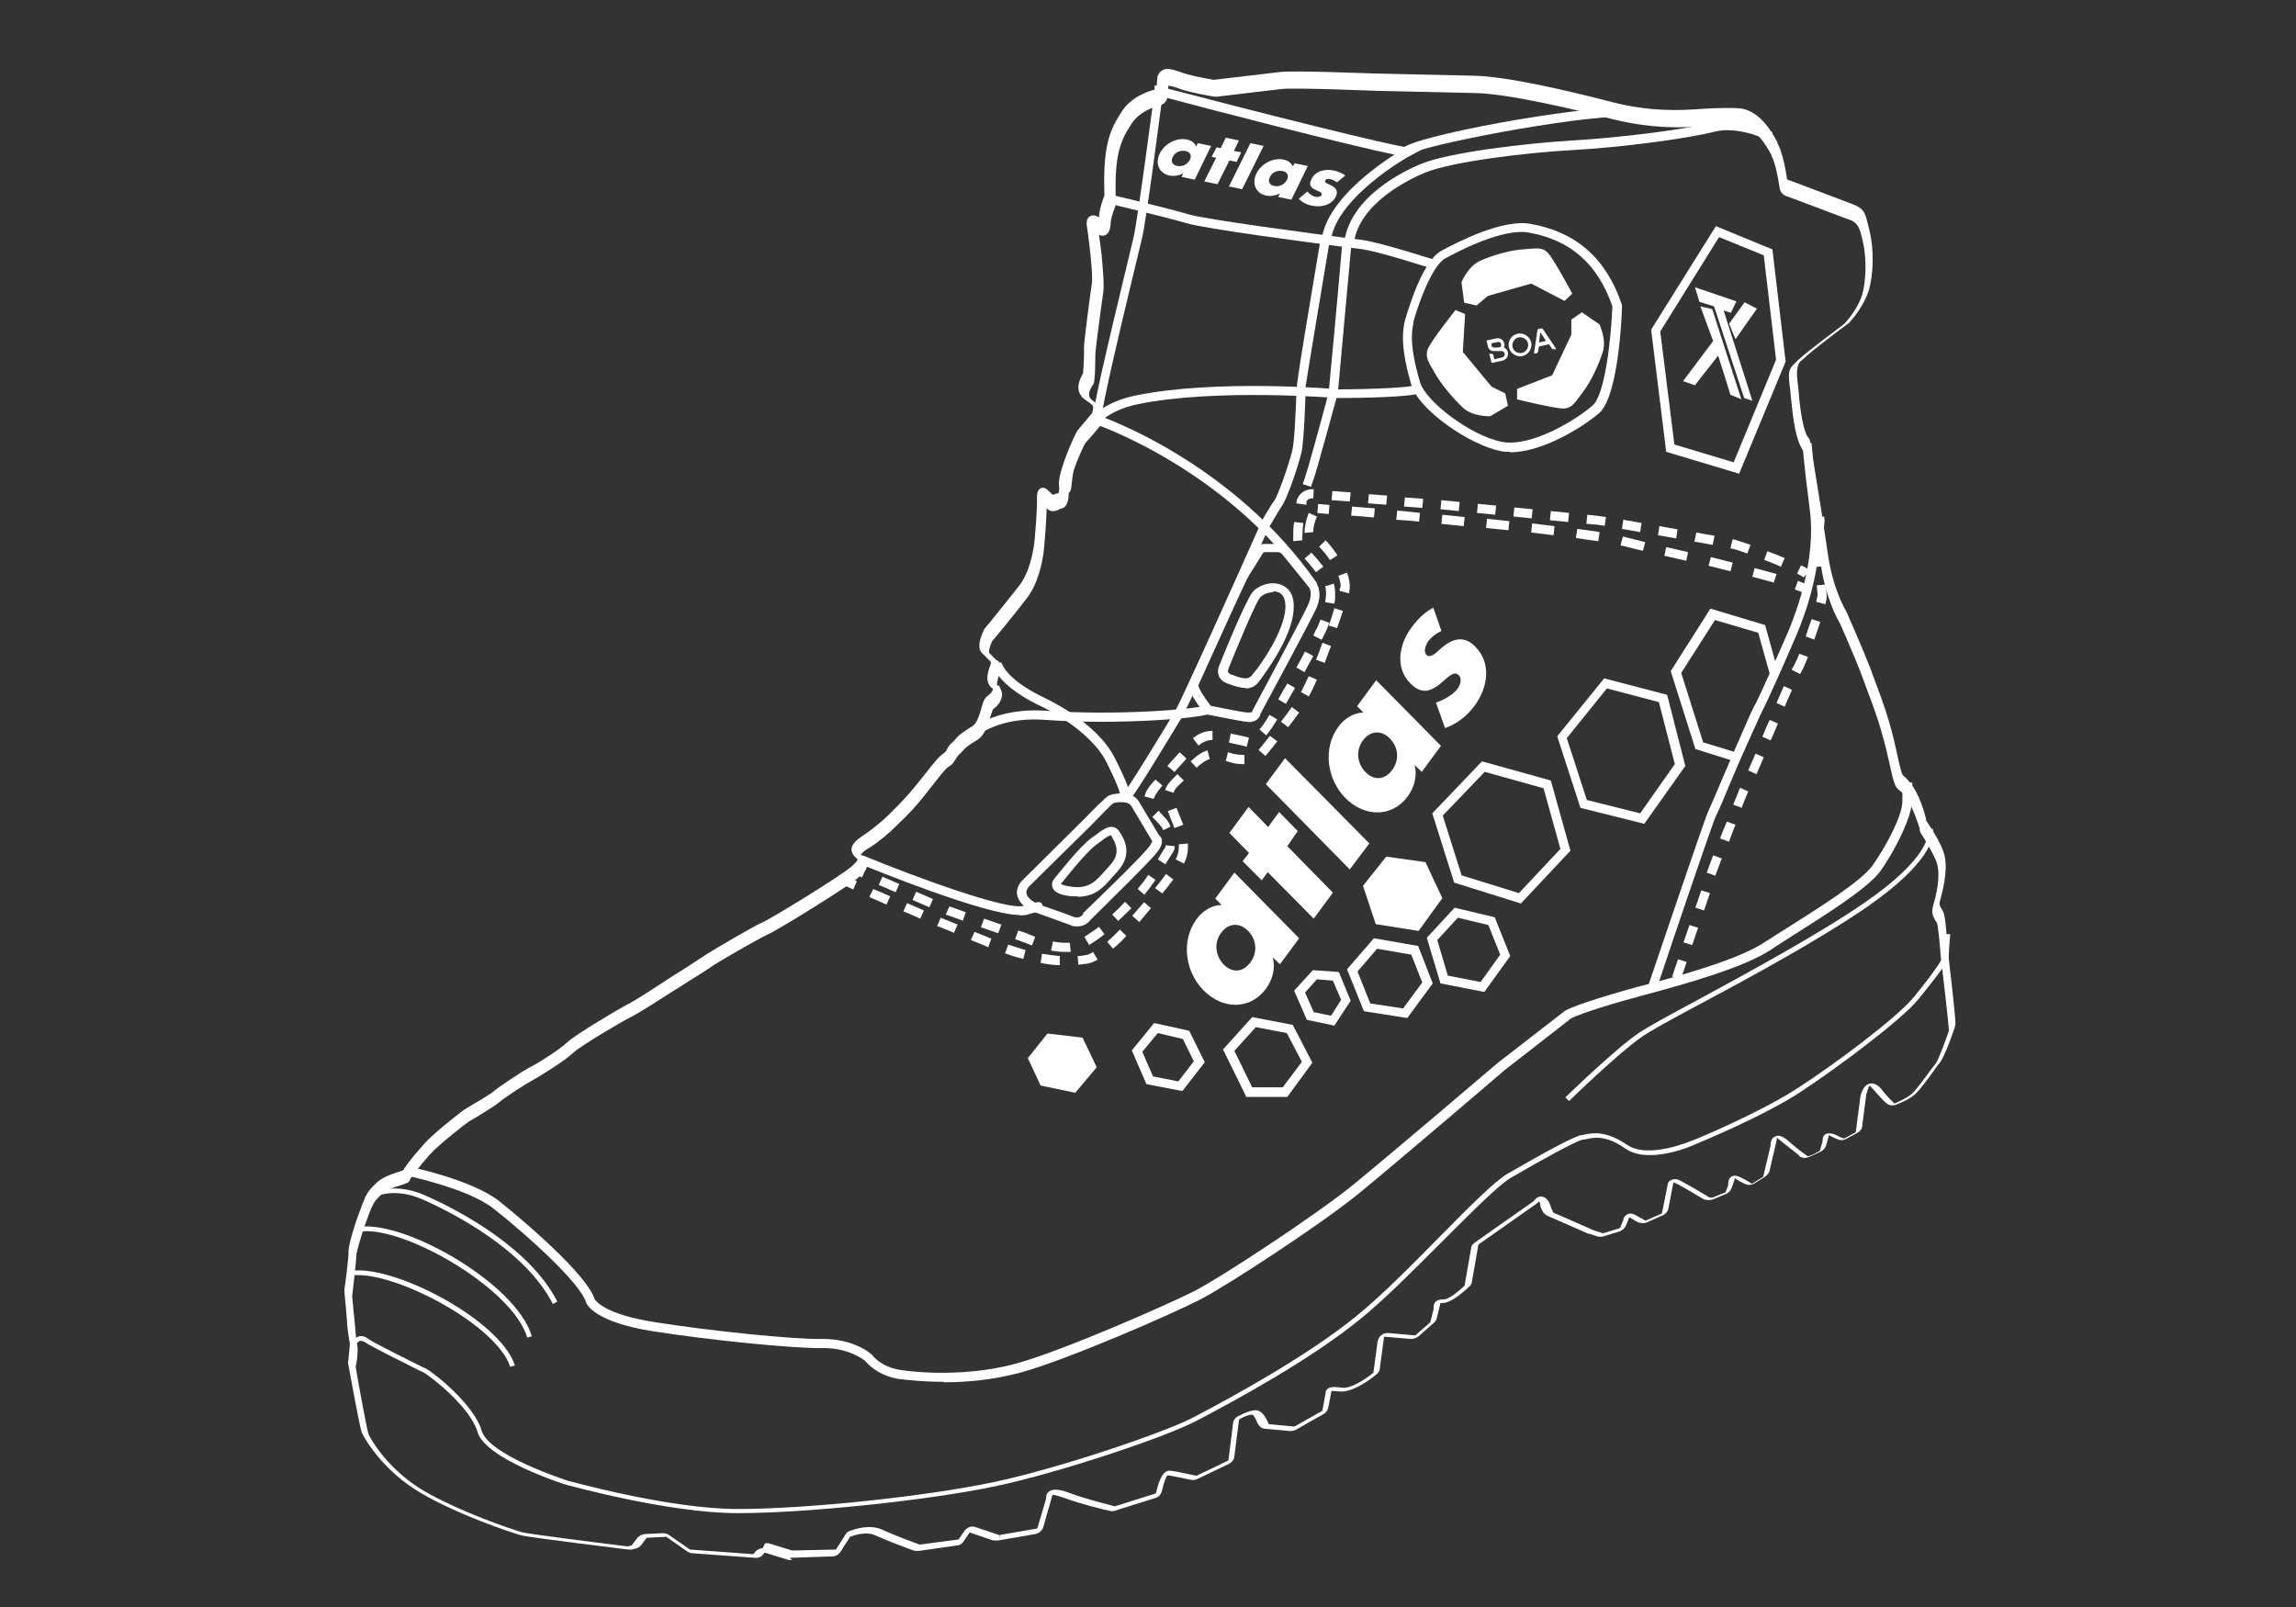 <svg width="100" height="70" viewBox="0 0 100 70" fill="none" xmlns="http://www.w3.org/2000/svg">
<rect x="0" y="0" width="100" height="70" fill="#333333" stroke="none"/>
<path d="M34.501 67.956C34.461 67.956 34.421 67.956 34.362 67.956L33.329 67.638H33.289C33.21 67.797 33.051 67.877 32.872 67.857L30.152 67.658C30.072 67.658 29.993 67.618 29.933 67.579L29.02 66.943C29.02 66.943 29.02 66.943 29 66.943L28.206 66.983C28.206 66.983 28.186 66.983 28.166 66.983L27.928 67.301C27.868 67.38 27.769 67.44 27.669 67.46L27.511 67.499C27.471 67.499 27.411 67.499 27.372 67.499C26.935 67.44 23.142 66.983 22.725 66.884C22.209 66.745 19.925 65.97 18.336 65.037C16.728 64.103 15.894 62.714 15.755 62.396C15.675 62.197 15.278 60.033 15.159 59.377V59.338L15.179 59.179C15.179 59.119 15.218 58.861 15.238 58.543C15.218 58.404 15.139 57.967 15.119 57.669C15.119 57.511 15.079 57.193 15.06 56.895C15 56.359 15 56.22 15 56.16C15.04 55.922 15.199 54.691 15.179 54.492C15.179 54.214 15.457 53.36 15.536 53.122C15.933 52.01 15.993 51.911 16.331 51.593L16.39 51.533C16.648 51.275 17.085 51.136 17.383 51.037C17.443 51.017 17.522 50.997 17.562 50.977C17.641 50.838 17.84 50.54 18.475 49.825C18.852 49.389 20.163 48.356 20.282 48.297C20.441 48.197 21.375 47.661 21.494 47.542C21.672 47.383 22.705 46.688 23.043 46.509C23.38 46.35 24.413 45.695 24.711 45.397C25.068 45.06 26.994 43.928 27.292 43.769C27.57 43.65 28.722 42.895 29.02 42.697C29.139 42.617 29.477 42.399 29.834 42.18C30.231 41.922 30.628 41.664 30.747 41.584C30.986 41.425 32.833 40.333 33.25 40.155C33.587 40.016 36.665 38.129 37.102 37.732C37.201 37.633 37.301 37.553 37.34 37.474C37.34 37.474 37.34 37.454 37.34 37.434C37.34 37.434 37.34 37.434 37.34 37.414C37.082 37.216 37.062 37.017 37.102 36.898C37.182 36.64 37.579 36.401 37.698 36.322C38.016 36.103 38.433 35.766 38.711 35.488C38.77 35.428 38.81 35.389 38.87 35.329C39.128 35.071 39.505 34.714 40.16 33.879C40.836 33.026 40.875 32.986 41.054 32.847C41.094 32.827 41.133 32.787 41.173 32.748C41.193 32.748 41.233 32.648 41.272 32.589C41.332 32.489 41.392 32.39 41.471 32.35C41.511 32.311 41.63 32.191 41.65 32.152C41.769 32.013 41.987 31.854 42.345 31.636C42.563 31.516 42.682 31.06 42.762 30.782C42.801 30.662 42.821 30.563 42.861 30.503C42.901 30.424 42.94 30.364 43 30.325C43.218 30.166 43.258 30.047 43.238 29.987C43.179 29.967 43.119 29.908 43.079 29.828C42.98 29.669 42.98 29.431 43.079 29.133C43.139 28.974 43.159 28.895 43.159 28.835L42.782 28.458C42.702 28.379 42.662 28.299 42.662 28.22C42.623 27.922 42.782 27.604 42.841 27.465C42.841 27.445 42.881 27.406 42.881 27.386C43.06 27.187 43.913 26.115 44.37 25.539C44.827 24.963 44.966 24.149 45.026 23.811C45.085 23.454 45.184 22.024 45.164 21.706C45.164 21.567 45.164 21.349 45.323 21.27C45.502 21.19 45.621 21.329 45.78 21.488C45.86 21.567 45.86 21.567 46.038 21.488H46.098C46.118 21.428 46.157 21.289 46.118 21.111C46.118 21.091 46.118 21.051 46.118 21.031C46.157 20.336 46.833 18.887 46.932 18.747C47.011 18.648 47.369 18.231 47.567 17.993C47.647 17.695 47.627 17.675 47.468 17.556C47.389 17.497 47.289 17.437 47.17 17.338C46.892 17.06 46.912 16.702 47.17 16.265C47.19 16.106 47.23 15.292 47.21 15.173C47.19 15.034 47.508 12.631 47.547 12.413C47.607 12.115 47.508 11.201 47.468 10.864C47.428 10.486 47.349 9.871 47.329 9.811C47.329 9.732 47.309 9.494 47.488 9.414C47.567 9.374 47.687 9.355 47.865 9.474C47.865 9.434 47.865 9.374 47.885 9.295C47.905 9.037 48.044 8.66 48.103 8.521C48.024 6.336 48.342 5.661 48.838 4.887C49.236 4.251 49.931 3.993 50.328 3.894C50.328 3.894 50.347 3.894 50.367 3.854L50.407 3.397C50.407 3.278 50.486 3.179 50.566 3.099C50.665 3.02 50.764 3 50.884 3C51.062 3.02 51.241 3.079 51.42 3.139C51.698 3.258 52.373 3.397 52.87 3.477C53.565 3.397 55.193 3.199 55.729 3.139C56.384 3.06 59.641 3.199 59.78 3.199L64.169 3.298C65.579 3.318 68.24 3.933 70.225 4.45C71.377 4.748 72.549 4.847 73.74 4.767C74.813 4.688 75.508 4.688 75.845 4.728C76.679 4.867 77.176 5.76 77.414 6.197V6.237C77.613 6.574 77.772 7.349 77.831 7.786C77.831 7.786 77.831 7.806 77.851 7.826L77.97 7.865C78.606 8.104 80.274 8.739 80.651 8.878C81.167 9.077 81.227 9.216 81.366 9.811L81.425 10.05C81.624 10.864 81.604 11.956 81.386 12.671C81.187 13.306 80.671 13.922 80.572 14.021C80.552 14.041 80.532 14.061 80.512 14.081C80.353 14.2 78.903 15.272 78.506 15.669L78.427 15.729C78.281 15.861 78.235 16.153 78.288 16.603C78.308 16.801 78.347 17.06 78.367 17.397C78.506 18.708 78.705 19.006 78.745 19.045C78.804 19.105 78.844 19.184 78.844 19.264C78.923 19.78 79.38 22.481 79.599 24.05C79.817 25.638 80.353 26.532 80.413 26.631C80.413 26.631 80.413 26.671 80.433 26.671C80.453 26.73 81.068 28.101 81.485 29.173L81.584 29.451C81.962 30.464 82.299 31.318 82.597 32.708C82.816 33.721 82.835 33.74 82.935 33.82C82.994 33.879 83.074 33.939 83.193 34.098C83.59 34.575 83.808 35.369 83.888 35.667V35.746C83.928 35.786 84.007 35.925 84.087 36.044C84.265 36.322 84.504 36.699 84.642 37.096C84.861 37.692 84.682 38.566 84.504 39.201C84.444 39.4 84.484 39.46 84.543 39.559C84.583 39.599 84.603 39.658 84.642 39.738C84.742 39.956 84.801 40.969 84.821 41.267C85.199 44.504 85.179 44.623 85.159 44.662C85.139 44.801 84.682 46.072 84.484 46.291C84.444 46.35 84.325 46.489 84.206 46.668C83.948 47.026 83.61 47.482 83.411 47.661C83.193 47.86 82.796 48.038 82.597 48.118C82.438 48.177 82.26 48.157 82.14 48.038C82.021 47.939 81.823 47.721 81.525 47.383C81.465 47.323 81.425 47.284 81.425 47.284C81.386 47.343 81.326 47.522 81.287 47.661L81.108 49.031C81.108 49.17 81.008 49.289 80.889 49.349L80.413 49.607C80.294 49.667 80.155 49.687 80.035 49.627C79.936 49.587 79.797 49.528 79.658 49.448L79.539 49.885C79.499 50.004 79.42 50.103 79.301 50.163C79.003 50.302 78.804 50.401 78.705 50.421C78.566 50.461 78.467 50.421 78.407 50.382C78.367 50.362 78.347 50.322 78.328 50.302C78.209 50.203 77.831 49.925 77.454 49.607C77.434 49.587 77.414 49.567 77.394 49.547C77.394 49.567 77.394 49.607 77.394 49.607L77.077 50.977C77.057 51.096 76.977 51.176 76.878 51.255L76.401 51.553C76.262 51.633 76.103 51.633 75.965 51.553C75.865 51.514 75.726 51.434 75.547 51.315C75.547 51.315 75.547 51.355 75.547 51.374C75.547 51.414 75.508 51.494 75.409 51.772C75.369 51.871 75.289 51.95 75.17 52.01C75.011 52.069 74.713 52.209 74.594 52.248C74.356 52.328 74.138 52.209 74.118 52.189C74.118 52.189 73.303 51.692 72.966 51.533C72.926 51.533 72.906 51.514 72.886 51.494L72.668 52.626C72.648 52.764 72.549 52.884 72.41 52.943L71.735 53.241C71.616 53.301 71.457 53.281 71.338 53.241L70.96 53.023L70.821 53.38C70.762 53.499 70.662 53.599 70.543 53.638L69.828 53.857C69.749 53.877 69.65 53.877 69.57 53.857L69.213 53.738C69.213 53.738 69.193 53.738 69.173 53.738L67.406 52.963C67.306 52.923 67.227 52.844 67.167 52.725L67.088 52.546C67.088 52.546 67.088 52.506 67.088 52.486C67.088 52.407 67.048 52.367 67.028 52.328C67.008 52.367 66.969 52.387 66.929 52.427L64.387 54.214C64.387 54.214 64.387 54.214 64.387 54.234L64.109 55.823C64.109 55.922 64.05 56.001 63.97 56.061C63.613 56.399 63.116 56.796 62.779 56.756C62.779 56.756 62.759 56.756 62.739 56.756L62.58 57.411C62.56 57.491 62.521 57.57 62.441 57.63L61.786 58.206C61.687 58.285 61.567 58.325 61.448 58.325L60.316 58.225C60.297 58.225 60.277 58.225 60.277 58.265L60.098 59.596C60.098 59.715 60.018 59.814 59.939 59.874C59.562 60.191 58.827 60.688 58.291 60.608C58.132 60.589 58.053 60.589 57.993 60.589L57.854 61.303C57.834 61.423 57.755 61.542 57.636 61.601L56.444 62.277C56.364 62.316 56.285 62.336 56.186 62.336L55.114 62.237C54.955 62.237 54.816 62.118 54.756 61.959C54.657 61.721 54.577 61.621 54.538 61.621C54.498 61.621 54.339 61.621 53.982 61.82C53.982 61.82 53.982 61.82 53.962 61.86L53.763 63.428C53.763 63.567 53.644 63.706 53.525 63.766L52.155 64.421C52.075 64.461 51.976 64.481 51.877 64.461C51.499 64.382 51.023 64.282 50.844 64.262C50.804 64.322 50.705 64.501 50.606 64.938C50.566 65.097 50.467 65.216 50.308 65.255L48.54 65.811C48.461 65.831 48.382 65.831 48.322 65.811C48.044 65.752 47.071 65.513 46.316 65.236C46.038 65.136 45.899 65.116 45.84 65.116L45.443 66.506C45.403 66.665 45.264 66.784 45.085 66.824L43.477 67.102C43.397 67.102 43.338 67.102 43.258 67.102L42.265 66.764H42.225L41.967 67.142C41.908 67.241 41.789 67.321 41.669 67.321L40.001 67.559C39.922 67.559 39.862 67.559 39.783 67.539C39.525 67.44 38.651 67.122 38.135 66.884C37.718 66.685 37.182 66.884 37.023 66.943L36.606 67.599C36.526 67.718 36.387 67.797 36.248 67.797L34.401 67.857L34.501 67.956ZM33.329 67.221C33.369 67.221 33.408 67.221 33.468 67.221L34.501 67.539L36.367 67.499C36.367 67.499 36.387 67.499 36.407 67.499L36.824 66.844C36.864 66.764 36.943 66.705 37.023 66.685C37.281 66.586 37.916 66.387 38.453 66.645C38.969 66.884 39.882 67.221 40.061 67.281L41.729 67.062H41.749L42.007 66.685C42.126 66.526 42.325 66.447 42.504 66.526L43.516 66.864L43.576 67.062L43.536 66.864L45.145 66.586C45.145 66.586 45.164 66.586 45.184 66.566L45.562 65.275C45.562 65.196 45.562 65.077 45.661 64.997C45.82 64.838 46.118 64.858 46.594 65.037C47.329 65.315 48.282 65.533 48.54 65.613C48.54 65.613 48.54 65.613 48.56 65.613L50.328 65.057C50.328 65.057 50.347 65.057 50.347 65.037C50.506 64.342 50.705 64.024 50.983 64.064C51.201 64.084 51.837 64.223 52.095 64.282C52.095 64.282 52.095 64.282 52.115 64.282L53.485 63.627C53.485 63.627 53.505 63.627 53.505 63.587L53.703 62.018C53.703 61.879 53.803 61.74 53.942 61.681C54.518 61.383 54.716 61.423 54.776 61.443C54.955 61.482 55.114 61.681 55.252 62.018C55.252 62.018 55.252 62.038 55.292 62.038L56.364 62.138C56.364 62.138 56.364 62.138 56.384 62.138L57.576 61.462C57.576 61.462 57.576 61.462 57.596 61.443L57.735 60.688C57.735 60.628 57.735 60.589 57.775 60.549C57.874 60.41 58.053 60.39 58.469 60.45C58.807 60.489 59.403 60.132 59.82 59.794C59.82 59.794 59.82 59.794 59.82 59.775L59.999 58.444C60.038 58.206 60.237 58.047 60.475 58.067L61.607 58.166C61.607 58.166 61.627 58.166 61.647 58.166L62.302 57.59C62.302 57.59 62.302 57.59 62.302 57.57L62.441 57.014C62.441 56.935 62.441 56.836 62.481 56.756C62.56 56.637 62.699 56.597 62.918 56.597C63.037 56.597 63.374 56.399 63.791 56.001C63.791 56.001 63.791 56.001 63.791 55.982L64.07 54.393C64.07 54.274 64.149 54.175 64.248 54.115L66.79 52.328C66.909 52.169 67.048 52.089 67.187 52.129C67.406 52.169 67.505 52.427 67.564 52.626L67.644 52.804C67.644 52.804 67.644 52.804 67.664 52.824L69.431 53.599L69.808 53.718C69.808 53.718 69.808 53.718 69.828 53.718L70.543 53.499C70.543 53.499 70.563 53.499 70.563 53.479L70.702 53.142C70.702 53.062 70.762 52.963 70.861 52.904C70.94 52.864 71.06 52.824 71.258 52.943L71.655 53.162C71.655 53.162 71.675 53.162 71.695 53.162L72.37 52.864C72.37 52.864 72.39 52.864 72.39 52.824L72.628 51.633C72.628 51.553 72.668 51.454 72.767 51.414C72.946 51.295 73.184 51.414 73.264 51.474C73.621 51.653 74.396 52.129 74.436 52.149C74.455 52.149 74.535 52.189 74.575 52.169C74.654 52.149 74.853 52.05 75.13 51.95C75.13 51.95 75.13 51.95 75.15 51.931C75.25 51.692 75.269 51.633 75.269 51.633C75.269 51.633 75.269 51.633 75.269 51.613C75.269 51.533 75.269 51.335 75.409 51.255C75.567 51.156 75.746 51.255 75.865 51.315C76.064 51.414 76.203 51.494 76.282 51.553C76.282 51.553 76.302 51.553 76.322 51.553L76.799 51.255C76.799 51.255 76.799 51.255 76.799 51.236L77.116 49.905C77.116 49.806 77.116 49.587 77.315 49.508C77.533 49.389 77.772 49.607 77.851 49.667C78.268 50.044 78.725 50.362 78.725 50.362H78.745C78.824 50.362 78.983 50.282 79.241 50.143C79.241 50.143 79.241 50.143 79.261 50.123L79.38 49.726C79.38 49.627 79.38 49.508 79.479 49.428C79.579 49.349 79.738 49.349 79.936 49.428C80.115 49.508 80.214 49.567 80.294 49.587C80.294 49.587 80.314 49.587 80.333 49.587L80.81 49.329C80.81 49.329 80.81 49.329 80.83 49.289L81.008 47.919C81.008 47.78 81.108 47.284 81.425 47.204C81.604 47.164 81.783 47.244 81.942 47.443C82.2 47.78 82.399 47.959 82.498 48.058C82.498 48.058 82.518 48.058 82.538 48.058C82.855 47.919 83.114 47.78 83.252 47.661C83.431 47.502 83.769 47.045 83.987 46.748C84.126 46.549 84.245 46.41 84.305 46.331C84.424 46.191 84.821 45.099 84.881 44.901C84.881 44.682 84.662 42.776 84.523 41.624C84.484 41.028 84.404 40.313 84.365 40.214C84.365 40.175 84.325 40.155 84.305 40.115C84.225 39.976 84.087 39.797 84.206 39.42C84.444 38.606 84.484 37.931 84.345 37.553C84.206 37.196 83.987 36.838 83.828 36.56C83.709 36.382 83.63 36.262 83.61 36.163V36.084C83.511 35.806 83.292 35.071 82.955 34.654C82.855 34.535 82.796 34.475 82.736 34.435C82.518 34.257 82.498 34.177 82.26 33.105C81.962 31.755 81.644 30.901 81.267 29.908L81.167 29.63C80.77 28.557 80.155 27.207 80.135 27.148C80.075 27.048 79.499 26.095 79.281 24.427C79.062 22.858 78.626 20.177 78.546 19.641C78.328 19.383 78.149 18.728 78.05 17.755C78.01 17.437 77.99 17.179 77.97 16.98C77.871 16.186 77.871 16.106 78.228 15.769L78.288 15.709C78.705 15.312 80.075 14.299 80.333 14.101C80.433 14.001 80.909 13.445 81.088 12.889C81.287 12.254 81.306 11.241 81.128 10.486C81.108 10.407 81.088 10.328 81.068 10.248C80.989 9.891 80.836 9.672 80.611 9.593C80.214 9.454 78.566 8.818 77.911 8.58L77.791 8.54C77.653 8.481 77.533 8.362 77.513 8.203C77.414 7.528 77.275 6.991 77.156 6.793V6.753C76.918 6.336 76.501 5.582 75.845 5.482C75.647 5.443 75.13 5.423 73.84 5.522C72.609 5.601 71.397 5.482 70.206 5.184C68.597 4.767 65.658 4.072 64.228 4.052L59.84 3.953C59.8 3.953 56.464 3.814 55.848 3.874C55.312 3.933 53.684 4.132 53.008 4.211C52.969 4.211 52.929 4.211 52.889 4.211C52.631 4.172 51.757 4.013 51.34 3.854C51.201 3.794 51.043 3.755 50.904 3.735C50.904 3.735 50.904 3.735 50.884 3.735C50.884 3.735 50.884 3.735 50.884 3.755L50.844 4.211C50.844 4.39 50.685 4.549 50.526 4.589C50.268 4.648 49.613 4.867 49.275 5.403C48.799 6.138 48.521 6.733 48.6 8.799C48.6 8.858 48.6 8.918 48.58 8.977C48.54 9.077 48.401 9.434 48.382 9.652C48.362 9.891 48.342 10.169 48.123 10.248C48.044 10.288 47.945 10.268 47.865 10.228C47.905 10.486 47.965 10.963 47.984 11.142C47.984 11.261 48.123 12.393 48.044 12.79C47.984 13.167 47.706 15.272 47.706 15.431C47.706 15.59 47.706 16.563 47.627 16.722C47.627 16.722 47.607 16.762 47.587 16.782C47.408 17.06 47.389 17.238 47.508 17.377C47.587 17.457 47.667 17.497 47.726 17.556C47.965 17.715 48.123 17.874 48.004 18.39C48.004 18.45 47.965 18.509 47.905 18.569C47.567 18.966 47.329 19.244 47.27 19.303C47.17 19.443 46.575 20.793 46.535 21.369C46.555 21.607 46.555 22.004 46.277 22.143H46.217C46.038 22.243 45.82 22.362 45.582 22.143C45.582 22.66 45.482 23.851 45.443 24.149C45.383 24.506 45.224 25.42 44.708 26.075C44.271 26.651 43.397 27.723 43.218 27.922C43.139 28.081 43.06 28.299 43.079 28.438L43.397 28.756C43.437 28.756 43.477 28.796 43.496 28.816C43.616 28.935 43.596 29.153 43.477 29.53C43.417 29.709 43.417 29.828 43.437 29.868H43.516L43.556 29.967C43.556 29.987 43.675 30.126 43.636 30.345C43.596 30.543 43.477 30.742 43.238 30.901C43.238 30.94 43.199 31.04 43.159 31.139C43.06 31.497 42.901 32.033 42.563 32.231C42.166 32.469 42.027 32.589 41.987 32.648C41.987 32.648 41.809 32.847 41.709 32.926C41.709 32.946 41.669 33.006 41.65 33.026C41.59 33.125 41.531 33.224 41.451 33.303C41.392 33.343 41.352 33.383 41.312 33.403C41.173 33.502 41.153 33.522 40.498 34.356C39.823 35.23 39.445 35.587 39.167 35.845C39.108 35.905 39.068 35.945 39.008 36.004C38.691 36.322 38.274 36.66 37.916 36.898C37.718 36.997 37.539 37.156 37.499 37.216C37.499 37.216 37.539 37.275 37.599 37.315C37.698 37.394 37.757 37.494 37.757 37.613C37.757 37.732 37.757 37.851 37.658 37.95C37.579 38.05 37.479 38.149 37.36 38.248C36.923 38.626 33.825 40.552 33.389 40.73C33.031 40.889 31.204 41.942 30.966 42.121C30.827 42.22 30.43 42.478 30.033 42.716C29.695 42.935 29.357 43.153 29.218 43.233C28.94 43.411 27.749 44.186 27.431 44.325C27.113 44.484 25.247 45.576 24.949 45.874C24.572 46.231 23.499 46.886 23.182 47.065C22.864 47.224 21.851 47.899 21.712 48.038C21.533 48.197 20.441 48.852 20.421 48.852C20.322 48.912 19.051 49.905 18.713 50.302C18.237 50.838 17.919 51.255 17.86 51.374C17.84 51.514 17.681 51.553 17.443 51.633C17.184 51.712 16.787 51.831 16.608 52.03L16.549 52.089C16.271 52.367 16.231 52.407 15.854 53.479C15.695 53.956 15.516 54.572 15.516 54.711C15.516 55.008 15.338 56.438 15.338 56.458C15.338 56.518 15.377 56.836 15.397 57.094C15.437 57.411 15.457 57.729 15.477 57.888C15.477 58.166 15.556 58.583 15.576 58.702C15.576 58.742 15.576 58.782 15.576 58.801C15.576 59.06 15.536 59.377 15.496 59.496V59.576C15.675 60.628 15.993 62.316 16.052 62.475C16.172 62.753 16.966 64.064 18.455 64.938C20.024 65.851 22.248 66.606 22.745 66.745C23.062 66.824 25.882 67.182 27.332 67.36L27.491 67.321C27.491 67.321 27.491 67.321 27.511 67.321L27.749 67.003C27.828 66.904 27.948 66.844 28.067 66.824L28.861 66.784C28.96 66.784 29.06 66.804 29.139 66.864L30.052 67.499C30.052 67.499 30.052 67.499 30.072 67.499L32.793 67.698C32.793 67.698 32.833 67.698 32.833 67.678C32.912 67.539 33.071 67.44 33.21 67.44L33.329 67.221Z" fill="white"/>
<path d="M32.118 65.911C29.079 65.911 24.711 64.679 24.671 64.679C24.532 64.64 21.136 63.547 20.799 62.376C20.481 61.284 18.733 59.933 18.435 59.775L18.296 59.715C17.383 59.258 16.152 58.642 15.894 58.464C15.834 58.424 15.755 58.404 15.695 58.404C15.596 58.424 15.536 58.523 15.536 58.523L15.357 58.424C15.357 58.424 15.477 58.245 15.655 58.206C15.774 58.186 15.894 58.206 16.013 58.305C16.291 58.504 17.86 59.278 18.376 59.536L18.515 59.596C18.852 59.755 20.64 61.164 20.977 62.316C21.295 63.408 24.691 64.481 24.73 64.501C24.77 64.501 29.119 65.732 32.138 65.732C35.156 65.732 40.379 65.176 43.278 64.56C46.018 63.984 50.645 62.435 51.976 61.74C53.723 60.827 56.94 59.06 59.045 57.352C60.157 56.458 61.547 55.048 62.759 53.817C64.03 52.526 65.142 51.414 65.678 51.116L65.817 51.037C67.227 50.223 68.538 49.508 68.855 49.448C68.895 49.448 68.935 49.448 68.974 49.428C69.332 49.349 69.928 49.23 70.861 49.865C71.814 50.521 73.721 49.667 73.74 49.667C73.78 49.667 76.64 48.475 78.288 47.403C79.916 46.35 82.637 44.325 83.372 43.411C84.603 41.902 84.662 41.604 84.662 41.565C84.662 41.346 84.722 40.73 84.742 40.691H84.94C84.94 40.711 84.881 41.346 84.881 41.565C84.881 41.783 84.881 41.882 83.55 43.531C82.796 44.444 80.055 46.489 78.427 47.562C76.759 48.654 73.879 49.825 73.84 49.845C73.76 49.885 71.814 50.759 70.781 50.024C69.928 49.428 69.411 49.547 69.054 49.627C69.014 49.627 68.955 49.647 68.915 49.647C68.617 49.706 66.949 50.64 65.956 51.216L65.817 51.295C65.301 51.593 64.209 52.685 62.938 53.956C61.706 55.187 60.316 56.597 59.204 57.491C57.079 59.218 53.843 60.986 52.095 61.899C50.725 62.614 46.157 64.143 43.357 64.739C40.438 65.355 35.116 65.911 32.177 65.911H32.118Z" fill="white"/>
<path d="M41.074 60.191C40.12 60.191 39.406 60.092 39.167 60.072C38.254 59.933 37.777 59.397 37.678 59.278C37.579 59.199 36.923 58.702 35.811 58.722C34.56 58.742 30.966 58.384 28.424 57.987C25.922 57.59 25.564 56.836 25.525 56.736C25.287 55.902 22.983 53.817 21.494 52.645C20.362 51.752 17.661 51.196 17.641 51.196L17.721 50.799C17.84 50.818 20.54 51.374 21.752 52.328C22.725 53.102 25.564 55.505 25.902 56.597C25.942 56.657 26.339 57.252 28.503 57.59C31.026 57.987 34.56 58.345 35.811 58.325C37.162 58.305 37.936 58.96 37.956 59H37.976C37.976 59.04 38.393 59.556 39.227 59.675C40.418 59.854 42.444 59.894 44.251 59.397C46.296 58.841 50.923 56.796 52.016 56.24C53.148 55.664 57.258 52.963 58.906 51.633C60.535 50.302 65.201 46.331 65.241 46.291C65.281 46.271 68.001 44.146 68.14 44.047C68.339 43.888 69.57 43.471 71.298 42.994C72.827 42.597 75.667 41.843 76.878 41.028C77.156 40.85 77.494 40.631 77.911 40.373C79.261 39.519 81.088 38.367 81.564 37.692C82.2 36.779 82.855 35.508 82.855 34.912C82.855 34.316 82.875 34.058 82.895 34.038L83.292 34.098C83.292 34.098 83.272 34.297 83.272 34.912C83.272 35.528 82.597 36.957 81.922 37.911C81.406 38.665 79.519 39.837 78.149 40.711C77.752 40.969 77.394 41.187 77.136 41.366C76.024 42.101 73.74 42.776 71.437 43.392C69.57 43.888 68.538 44.285 68.418 44.364C68.279 44.484 65.638 46.529 65.539 46.608C65.499 46.648 60.852 50.62 59.204 51.97C57.556 53.321 53.386 56.041 52.254 56.617C51.142 57.193 46.535 59.218 44.43 59.794C43.238 60.112 42.087 60.211 41.133 60.211L41.074 60.191Z" fill="white"/>
<path d="M57.41 21.952L57.376 22.348L57.871 22.389L57.904 21.994L57.41 21.952Z" fill="white"/>
<path d="M77.275 25.38C76.997 25.301 76.68 25.221 76.322 25.122L76.421 24.745C76.779 24.844 77.097 24.923 77.375 25.003L77.255 25.38H77.275ZM75.369 24.884C75.051 24.804 74.733 24.725 74.416 24.645L74.515 24.268C74.833 24.348 75.15 24.427 75.468 24.506L75.369 24.884ZM73.443 24.427L72.49 24.209L72.569 23.831L73.522 24.05L73.443 24.427ZM71.536 23.99C71.199 23.911 70.901 23.831 70.662 23.772C70.643 23.772 70.603 23.772 70.583 23.752L70.682 23.375C70.722 23.375 70.742 23.375 70.782 23.394C71.02 23.454 71.318 23.533 71.655 23.613L71.556 23.99H71.536ZM69.61 23.573C69.312 23.533 68.994 23.494 68.637 23.434L68.697 23.037C69.054 23.077 69.392 23.136 69.67 23.176L69.61 23.573ZM67.664 23.315C67.346 23.275 67.028 23.235 66.691 23.196L66.731 22.799C67.068 22.838 67.406 22.878 67.704 22.918L67.664 23.315ZM65.698 23.096C65.38 23.057 65.043 23.037 64.725 22.997L64.765 22.6C65.102 22.64 65.42 22.66 65.738 22.699L65.698 23.096ZM63.752 22.918C63.414 22.878 63.097 22.858 62.779 22.819L62.819 22.421C63.136 22.461 63.474 22.481 63.792 22.521L63.752 22.918ZM61.786 22.719C61.448 22.679 61.111 22.66 60.813 22.64L60.853 22.243C61.17 22.262 61.488 22.302 61.846 22.342L61.806 22.739L61.786 22.719ZM59.82 22.54C59.462 22.501 59.125 22.481 58.847 22.461L58.887 22.064C59.184 22.084 59.502 22.123 59.88 22.143L59.84 22.54H59.82Z" fill="white"/>
<path d="M78.606 25.857C78.507 25.797 78.348 25.738 78.169 25.678L78.308 25.301C78.507 25.38 78.665 25.44 78.784 25.519L78.586 25.877L78.606 25.857Z" fill="white"/>
<path d="M46.138 42.041C45.88 42.041 45.602 42.001 45.323 41.942L45.383 41.545C45.641 41.584 45.899 41.624 46.157 41.644V42.041H46.138ZM46.972 42.041L46.932 41.644C47.051 41.644 47.17 41.624 47.27 41.604C47.369 41.604 47.488 41.545 47.607 41.465L47.806 41.803C47.627 41.902 47.468 41.962 47.329 41.981C47.21 41.981 47.091 42.021 46.972 42.021V42.041ZM44.549 41.763C44.291 41.703 44.033 41.624 43.775 41.525L43.913 41.148C44.172 41.227 44.41 41.306 44.668 41.386L44.569 41.763H44.549ZM48.481 41.326L48.223 41.028C48.401 40.87 48.58 40.691 48.779 40.492L49.057 40.77C48.858 40.989 48.66 41.167 48.481 41.326ZM43.02 41.247C42.782 41.148 42.543 41.048 42.285 40.949L42.444 40.592C42.702 40.691 42.941 40.79 43.179 40.889L43.04 41.267L43.02 41.247ZM41.55 40.631C41.312 40.532 41.054 40.433 40.816 40.333L40.974 39.976C41.213 40.075 41.471 40.175 41.709 40.274L41.55 40.631ZM49.613 40.155L49.315 39.896C49.474 39.698 49.653 39.499 49.831 39.301L50.129 39.559C49.95 39.777 49.772 39.976 49.613 40.175V40.155ZM40.081 40.016C39.823 39.896 39.584 39.797 39.346 39.698L39.505 39.34C39.723 39.44 39.982 39.539 40.24 39.658L40.081 40.016ZM38.611 39.4C38.294 39.261 38.115 39.181 38.016 39.142L37.877 39.082V39.023C37.897 39.023 37.897 38.983 37.897 38.963H37.916L38.035 38.725L38.175 38.784C38.194 38.784 38.413 38.884 38.77 39.042L38.611 39.4ZM50.626 38.923L50.308 38.685C50.506 38.447 50.665 38.248 50.784 38.069L51.102 38.308C50.963 38.486 50.804 38.705 50.606 38.943L50.626 38.923ZM37.162 38.745L36.606 38.486L36.765 38.129L37.321 38.387L37.162 38.745ZM51.559 37.613L51.202 37.434C51.301 37.255 51.34 37.096 51.34 36.918C51.34 36.739 51.34 36.818 51.34 36.779L51.738 36.739C51.738 36.799 51.738 36.858 51.738 36.938C51.738 37.176 51.678 37.394 51.559 37.633V37.613ZM51.142 36.064C51.102 35.925 51.043 35.786 50.983 35.647C50.943 35.528 50.904 35.428 50.864 35.329L51.241 35.19C51.281 35.289 51.321 35.389 51.36 35.488C51.42 35.647 51.48 35.786 51.539 35.925L51.162 36.064H51.142ZM51.122 34.535L50.745 34.416C50.824 34.157 51.023 33.979 51.281 33.721L51.559 33.999C51.321 34.217 51.162 34.356 51.122 34.515V34.535ZM52.135 33.462L51.857 33.164C52.155 32.886 52.373 32.748 52.592 32.688L52.691 33.065C52.532 33.105 52.353 33.224 52.115 33.443L52.135 33.462ZM54.121 33.284C53.942 33.284 53.763 33.264 53.584 33.204L53.386 33.145L53.485 32.767L53.684 32.827C53.862 32.867 54.041 32.886 54.2 32.886V33.284C54.2 33.284 54.16 33.284 54.121 33.284ZM55.114 32.926L54.816 32.668C54.875 32.589 55.074 32.35 55.312 32.053L55.63 32.291C55.392 32.608 55.193 32.827 55.133 32.906L55.114 32.926ZM56.106 31.675L55.789 31.437C55.948 31.238 56.106 31.02 56.265 30.801L56.583 31.04C56.424 31.258 56.265 31.477 56.106 31.675ZM57.02 30.345L56.662 30.146C56.762 29.948 56.881 29.709 57 29.451L57.358 29.61C57.238 29.888 57.119 30.126 57 30.345H57.02ZM57.695 28.875L57.318 28.736C57.417 28.498 57.516 28.24 57.596 28.001L57.973 28.14C57.874 28.399 57.775 28.637 57.695 28.895V28.875ZM58.251 27.366L57.874 27.247C57.973 26.969 58.053 26.73 58.112 26.492L58.489 26.611C58.41 26.85 58.331 27.108 58.231 27.366H58.251ZM58.728 25.837L58.35 25.738V25.638C58.39 25.599 58.39 25.559 58.39 25.519C58.39 25.4 58.35 25.241 58.291 25.082L58.668 24.943C58.748 25.162 58.787 25.34 58.787 25.519C58.787 25.698 58.787 25.678 58.767 25.738V25.837H58.728ZM57.933 24.407C57.794 24.189 57.616 23.99 57.457 23.811L57.735 23.533C57.913 23.712 58.092 23.95 58.251 24.189L57.913 24.407H57.933ZM56.821 23.216C56.821 23.196 56.821 23.176 56.821 23.136C56.821 22.918 56.901 22.62 57 22.342L57.358 22.501C57.258 22.719 57.199 22.977 57.199 23.136C57.199 23.295 57.199 23.156 57.199 23.176L56.801 23.216H56.821Z" fill="white"/>
<path d="M37.342 37.697L37.183 38.06L37.547 38.219L37.706 37.855L37.342 37.697Z" fill="white"/>
<path d="M46.376 41.465C46.197 41.465 45.979 41.445 45.78 41.406L45.86 41.008C46.058 41.048 46.237 41.068 46.396 41.068C46.456 41.068 46.535 41.068 46.594 41.068L46.634 41.465C46.555 41.465 46.475 41.465 46.396 41.465H46.376ZM44.966 41.187C44.748 41.108 44.589 41.048 44.549 41.028L44.212 40.909L44.35 40.532L44.708 40.651C44.708 40.651 44.867 40.73 45.085 40.81L44.946 41.187H44.966ZM47.428 41.148L47.23 40.81C47.409 40.691 47.627 40.552 47.865 40.373L48.104 40.691C47.865 40.889 47.627 41.048 47.428 41.167V41.148ZM43.477 40.651L42.722 40.393L42.861 40.016L43.616 40.274L43.477 40.651ZM48.719 40.135L48.441 39.837C48.64 39.658 48.819 39.479 48.997 39.281L49.275 39.559C49.077 39.757 48.898 39.936 48.7 40.115L48.719 40.135ZM41.968 40.115L41.193 39.837L41.352 39.479L42.067 39.738L41.928 40.115H41.968ZM40.478 39.519L39.743 39.201L39.902 38.844L40.637 39.162L40.478 39.519ZM49.851 38.983L49.553 38.725C49.573 38.705 49.593 38.665 49.613 38.645C49.732 38.506 49.871 38.328 50.01 38.109L50.328 38.328C50.169 38.546 50.03 38.745 49.911 38.884C49.891 38.904 49.871 38.943 49.831 38.983H49.851ZM39.009 38.864L38.274 38.546L38.433 38.189L39.167 38.506L39.009 38.864ZM50.765 37.653L50.427 37.434C50.586 37.176 50.705 36.957 50.765 36.898C50.765 36.898 50.765 36.858 50.765 36.818L51.162 36.858C51.162 36.918 51.162 36.977 51.142 36.997C51.142 37.057 51.043 37.176 50.765 37.633V37.653ZM50.665 36.163C50.626 36.064 50.566 35.984 50.487 35.905C50.407 35.806 50.328 35.726 50.248 35.647L50.189 35.587L50.467 35.309L50.507 35.369C50.586 35.448 50.665 35.547 50.765 35.647C50.864 35.746 50.924 35.865 50.983 36.004L50.626 36.183L50.665 36.163ZM50.228 34.793L49.851 34.694C49.891 34.495 50.01 34.296 50.228 34.058L50.328 33.959L50.626 34.217L50.546 34.316C50.387 34.515 50.288 34.674 50.248 34.793H50.228ZM51.142 33.621L50.844 33.363C51.063 33.105 51.261 32.906 51.38 32.767L51.678 33.045C51.559 33.184 51.361 33.383 51.142 33.641V33.621ZM54.3 32.529C54.18 32.489 53.902 32.43 53.525 32.35L53.604 31.953C53.982 32.033 54.26 32.092 54.399 32.132L54.3 32.509V32.529ZM52.194 32.469L51.956 32.152C52.214 31.953 52.492 31.834 52.81 31.834V32.231C52.611 32.231 52.393 32.311 52.214 32.469H52.194ZM55.153 32.033L54.855 31.774C54.995 31.616 55.114 31.437 55.253 31.199L55.292 31.139L55.63 31.338L55.59 31.397C55.451 31.635 55.292 31.854 55.153 32.033ZM56.007 30.662L55.67 30.464C55.789 30.245 55.928 30.007 56.067 29.769L56.404 29.967C56.265 30.206 56.126 30.444 56.007 30.662ZM56.802 29.272L56.464 29.074C56.603 28.835 56.722 28.597 56.841 28.379L57.199 28.577C57.08 28.796 56.941 29.034 56.821 29.272H56.802ZM57.556 27.862L57.199 27.684C57.278 27.505 57.338 27.386 57.377 27.326C57.417 27.227 57.457 27.108 57.517 26.989L57.894 27.128C57.854 27.267 57.794 27.386 57.755 27.485C57.715 27.564 57.656 27.703 57.556 27.882V27.862ZM58.112 26.294L57.715 26.234C57.735 26.095 57.755 25.976 57.755 25.877C57.755 25.777 57.755 25.638 57.715 25.539L58.092 25.42C58.132 25.559 58.152 25.698 58.152 25.877C58.152 26.055 58.152 26.155 58.112 26.294ZM57.318 24.923C57.179 24.745 57.02 24.546 56.821 24.328L57.119 24.07C57.338 24.308 57.497 24.506 57.636 24.685L57.318 24.923ZM77.573 24.685C77.335 24.586 77.097 24.486 76.838 24.387L76.978 24.01C77.236 24.109 77.494 24.209 77.732 24.308L77.573 24.665V24.685ZM76.104 24.109C75.826 24.01 75.587 23.93 75.409 23.891H75.369L75.448 23.494L75.409 23.692L75.468 23.494H75.508C75.707 23.553 75.945 23.633 76.243 23.732L76.104 24.109ZM74.575 23.732C74.336 23.692 74.078 23.633 73.8 23.593L73.88 23.196C74.158 23.255 74.436 23.295 74.674 23.335L74.594 23.732H74.575ZM56.325 23.573C56.325 23.514 56.325 23.434 56.325 23.355C56.325 23.196 56.325 22.977 56.365 22.739L56.762 22.779C56.742 22.997 56.722 23.196 56.722 23.355C56.722 23.514 56.722 23.494 56.722 23.533L56.325 23.573ZM73.006 23.454C72.748 23.414 72.49 23.355 72.212 23.315L72.271 22.918C72.529 22.957 72.807 23.017 73.065 23.057L73.006 23.454ZM71.437 23.176L70.643 23.037L70.702 22.64L71.497 22.779L71.437 23.176ZM69.868 22.898L69.59 22.858L69.094 22.818L69.133 22.421L69.65 22.481L69.948 22.521L69.888 22.918L69.868 22.898ZM68.299 22.739L67.505 22.66L67.545 22.262L68.339 22.342L68.299 22.739ZM66.711 22.58L65.916 22.501L65.956 22.104L66.751 22.183L66.711 22.58ZM65.122 22.421L64.328 22.342L64.368 21.945L65.162 22.024L65.122 22.421ZM63.533 22.262L62.739 22.183L62.779 21.786L63.573 21.865L63.533 22.262ZM61.945 22.123L61.151 22.064L61.19 21.667L61.985 21.726L61.945 22.123ZM56.861 21.984L56.464 21.925C56.464 21.845 56.484 21.786 56.504 21.726L56.524 21.686C56.643 21.448 56.881 21.309 57.159 21.309H57.219L57.199 21.706H57.139C57.02 21.706 56.941 21.766 56.901 21.845C56.901 21.885 56.901 21.925 56.901 21.984H56.861ZM60.376 21.984L59.582 21.925L59.621 21.528L60.416 21.587L60.376 21.984ZM58.787 21.845L57.993 21.786L58.033 21.389L58.827 21.448L58.787 21.845Z" fill="white"/>
<path d="M78.566 25.162C78.566 25.162 78.506 25.102 78.268 24.983L78.447 24.625C78.705 24.745 78.784 24.824 78.824 24.844L78.566 25.142V25.162Z" fill="white"/>
<path d="M73.204 42.657L72.827 42.538L73.085 41.783L73.462 41.902L73.204 42.657ZM73.701 41.167L73.323 41.048L73.582 40.294L73.959 40.413L73.701 41.167ZM74.217 39.658L73.84 39.539L74.098 38.784L74.475 38.904L74.217 39.658ZM74.713 38.149L74.336 38.01L74.614 37.255L74.991 37.394L74.713 38.129V38.149ZM75.289 36.66L74.912 36.521C75.011 36.282 75.111 36.024 75.21 35.786L75.587 35.925C75.488 36.163 75.389 36.421 75.309 36.66H75.289ZM75.865 35.19L75.488 35.051C75.627 34.733 75.726 34.455 75.786 34.316L76.143 34.475C76.084 34.614 75.965 34.892 75.845 35.21L75.865 35.19ZM76.501 33.721L76.143 33.562C76.223 33.363 76.342 33.105 76.461 32.827L76.818 32.986C76.699 33.264 76.6 33.502 76.501 33.721ZM77.116 32.251L76.759 32.092C76.858 31.854 76.957 31.596 77.077 31.357L77.434 31.516C77.335 31.755 77.235 32.013 77.116 32.251ZM77.732 30.782L77.374 30.623C77.494 30.364 77.593 30.106 77.692 29.888L78.05 30.047C77.95 30.265 77.851 30.503 77.732 30.782ZM78.387 29.352L78.03 29.173C78.05 29.133 78.07 29.094 78.089 29.074C78.129 28.994 78.228 28.835 78.367 28.478L78.745 28.617C78.626 28.915 78.526 29.153 78.447 29.272C78.447 29.292 78.427 29.312 78.407 29.352H78.387ZM79.023 27.862L78.645 27.723C78.725 27.465 78.824 27.207 78.903 26.969L79.281 27.088C79.201 27.326 79.122 27.584 79.023 27.843V27.862ZM79.479 26.314L79.102 26.214C79.142 26.016 79.162 25.956 79.162 25.936C79.162 25.857 79.142 25.638 79.122 25.499L79.519 25.46C79.539 25.718 79.559 25.857 79.559 25.956C79.559 26.055 79.559 26.095 79.499 26.333L79.479 26.314ZM79.023 24.725C78.983 24.367 78.963 24.109 78.963 23.911H79.36C79.36 24.089 79.38 24.328 79.42 24.665L79.023 24.705V24.725ZM79.46 23.136L79.062 23.096C79.082 22.858 79.082 22.62 79.082 22.62H79.281L79.42 22.481C79.46 22.521 79.499 22.58 79.42 23.136H79.46Z" fill="white"/>
<path d="M72.152 43.094L71.774 42.974C72.033 42.22 74.237 35.687 74.396 35.349C74.455 35.23 74.733 34.594 75.031 33.879C75.726 32.271 76.262 31.02 76.382 30.801C76.6 30.464 77.494 28.399 77.911 27.445C78.268 26.572 79.102 24.348 78.824 22.203C78.546 20.058 78.506 19.343 78.506 19.303H78.903C78.903 19.303 78.943 20.018 79.201 22.143C79.499 24.387 78.645 26.711 78.268 27.604C77.911 28.438 76.957 30.623 76.719 31.02C76.58 31.238 75.885 32.867 75.389 34.038C75.071 34.813 74.813 35.408 74.733 35.547C74.614 35.786 73.105 40.214 72.132 43.133L72.152 43.094Z" fill="white"/>
<path d="M46.912 40.353C46.813 40.353 46.714 40.353 46.614 40.294C46.197 40.135 44.907 39.678 44.907 39.678H44.887C44.847 39.638 44.41 39.42 44.311 39.023C44.271 38.864 44.271 38.645 44.489 38.387L47.21 35.687C47.627 35.25 48.163 34.733 48.263 34.674C48.382 34.594 48.799 34.515 49.136 34.594C49.355 34.654 49.514 34.753 49.613 34.932C49.831 35.289 50.348 36.163 50.467 36.362C50.507 36.401 50.566 36.461 50.586 36.521C50.645 36.679 50.586 36.898 50.387 37.136C50.05 37.573 47.726 39.837 47.508 40.055C47.409 40.194 47.21 40.353 46.932 40.353H46.912ZM45.045 39.321C45.184 39.38 46.356 39.777 46.753 39.936C47.011 40.035 47.15 39.857 47.17 39.817V39.777C48.064 38.923 49.792 37.236 50.05 36.878C50.149 36.759 50.169 36.679 50.189 36.64L50.149 36.58C50.149 36.58 49.514 35.508 49.275 35.111C49.116 34.852 48.56 34.952 48.481 34.992C48.421 35.031 47.945 35.508 47.528 35.945L44.807 38.626C44.728 38.725 44.688 38.824 44.708 38.923C44.748 39.102 44.966 39.261 45.065 39.301L45.045 39.321Z" fill="white"/>
<path d="M46.932 39.042C46.853 39.042 46.753 39.042 46.654 39.042C46.336 39.003 45.919 38.923 45.84 38.645C45.78 38.486 45.86 38.328 45.959 38.228C46.078 38.089 47.031 36.858 47.568 36.481L47.706 36.382C48.044 36.123 48.263 35.984 48.481 36.024C48.6 36.044 48.699 36.123 48.779 36.262C48.958 36.54 49.355 37.196 48.68 37.95C48.62 38.01 48.56 38.089 48.501 38.149C48.084 38.626 47.726 39.062 46.932 39.062V39.042ZM46.197 38.506C46.237 38.526 46.356 38.586 46.674 38.626C47.448 38.725 47.726 38.387 48.183 37.871C48.243 37.811 48.302 37.732 48.362 37.672C48.799 37.176 48.62 36.779 48.421 36.441C48.402 36.401 48.382 36.382 48.382 36.382C48.302 36.382 48.084 36.54 47.905 36.679L47.766 36.779C47.27 37.136 46.257 38.447 46.237 38.467H46.217C46.217 38.486 46.217 38.506 46.217 38.506H46.197Z" fill="white"/>
<path d="M54.359 31.437C54.279 31.437 54.2 31.437 54.121 31.417C53.525 31.318 52.592 31.119 52.552 31.119H52.492L52.453 31.06C52.175 30.722 51.718 30.087 51.797 29.769V29.729C52.155 28.955 53.942 25.043 54.061 24.864C54.121 24.765 54.339 24.427 54.637 23.93C54.716 23.791 54.875 23.712 55.034 23.692H55.57C55.789 23.672 55.987 23.752 56.126 23.93L57.338 25.4C57.358 25.44 57.655 25.877 57.278 26.611C56.98 27.227 55.114 30.702 54.895 31.099C54.895 31.159 54.855 31.238 54.776 31.318C54.677 31.417 54.518 31.457 54.339 31.457L54.359 31.437ZM52.711 30.742C52.929 30.782 53.684 30.94 54.18 31.02C54.419 31.06 54.518 31.02 54.538 31.02V30.98L54.557 30.94C54.577 30.901 56.643 27.048 56.941 26.413C57.179 25.936 57.06 25.678 57.04 25.618L55.848 24.149C55.789 24.07 55.709 24.05 55.61 24.05H55.074C55.034 24.07 55.014 24.089 54.994 24.109C54.816 24.407 54.498 24.923 54.399 25.062C54.279 25.241 53.028 28.001 52.194 29.848C52.194 29.967 52.433 30.364 52.731 30.742H52.711Z" fill="white"/>
<path d="M75.746 33.224L73.84 32.628L72.767 29.233L74.495 26.512L76.878 27.227L77.474 29.372L75.726 33.224H75.746ZM74.157 32.331L75.528 32.748L77.077 29.352L76.58 27.564L74.694 27.009L73.224 29.312L74.177 32.331H74.157Z" fill="white"/>
<path d="M71.616 35.885L68.835 35.19L67.823 32.072L69.868 29.55L72.609 30.265L73.403 33.363L71.616 35.885ZM69.133 34.852L71.437 35.428L72.946 33.284L72.251 30.583L69.987 29.987L68.24 32.152L69.114 34.852H69.133Z" fill="white"/>
<path d="M66.254 39.36L63.335 38.447L62.382 35.428L64.546 33.164L67.545 33.999L68.399 37.057L66.254 39.34V39.36ZM63.653 38.129L66.155 38.904L67.962 36.977L67.227 34.336L64.665 33.621L62.838 35.528L63.653 38.109V38.129Z" fill="white"/>
<path d="M61.945 37.752L62.6 39.102L61.706 40.353L60.058 40.095L59.581 38.645L60.455 37.533L61.945 37.752Z" fill="white"/>
<path d="M61.786 40.552L59.919 40.254L59.363 38.586L60.376 37.315L62.084 37.553L62.819 39.122L61.786 40.552ZM60.217 39.916L61.607 40.135L62.362 39.082L61.806 37.931L60.535 37.752L59.8 38.685L60.217 39.916Z" fill="white"/>
<path d="M64.665 43.213L62.739 42.836L62.143 40.85L63.355 39.539L65.102 39.956L65.777 41.644L64.645 43.213H64.665ZM63.057 42.498L64.487 42.776L65.341 41.584L64.824 40.294L63.494 39.976L62.6 40.949L63.057 42.498Z" fill="white"/>
<path d="M61.289 44.345L59.403 44.047L58.668 42.22L59.84 40.87L61.766 41.207L62.401 42.836L61.309 44.325L61.289 44.345ZM59.681 43.709L61.111 43.928L61.945 42.796L61.468 41.584L59.979 41.326L59.125 42.319L59.681 43.709Z" fill="white"/>
<path d="M58.152 44.682L56.92 44.424L56.364 43.153L57.179 42.26L58.311 42.339L58.827 43.59L58.112 44.682H58.152ZM57.218 44.087L57.973 44.245L58.41 43.55L58.052 42.716L57.357 42.657L56.841 43.233L57.218 44.087Z" fill="white"/>
<path d="M56.067 47.78H54.279C54.279 47.76 53.267 45.715 53.267 45.715L54.538 44.305L56.305 44.643L57.159 46.291L56.067 47.78ZM54.538 47.363H55.868L56.702 46.251L56.047 45L54.696 44.742L53.763 45.775L54.538 47.363Z" fill="white"/>
<path d="M51.48 47.522L49.931 47.224L49.295 45.755L50.268 44.563L51.797 44.901L52.472 46.271L51.499 47.522H51.48ZM50.209 46.886L51.321 47.105L51.996 46.231L51.519 45.258L50.427 45L49.752 45.814L50.209 46.867V46.886Z" fill="white"/>
<path d="M47.031 45.377L47.528 46.45L46.753 47.383L45.462 47.105L45.006 46.112L45.721 45.218L47.031 45.377Z" fill="white"/>
<path d="M46.833 47.601L45.323 47.284L44.767 46.092L45.621 45.02L47.15 45.199L47.766 46.489L46.833 47.601ZM45.601 46.926L46.674 47.164L47.289 46.43L46.892 45.556L45.8 45.417L45.224 46.132L45.581 46.926H45.601Z" fill="white"/>
<path fill-rule="evenodd" clip-rule="evenodd" d="M59.363 32.251C59.701 31.794 60.197 31.814 60.535 32.172C60.892 32.529 60.972 33.085 60.634 33.542C60.297 33.999 59.82 33.999 59.462 33.621C59.125 33.264 59.026 32.708 59.363 32.251ZM59.939 29.63L59.105 30.762L59.383 31.04C58.966 31.04 58.549 31.298 58.291 31.655C57.596 32.608 57.794 33.959 58.609 34.773C59.423 35.587 60.614 35.627 61.309 34.694C61.587 34.316 61.746 33.8 61.607 33.323L61.925 33.621L62.759 32.489L59.939 29.63Z" fill="white"/>
<path fill-rule="evenodd" clip-rule="evenodd" d="M53.187 40.631C53.525 40.175 54.021 40.194 54.359 40.552C54.716 40.909 54.796 41.465 54.458 41.922C54.121 42.379 53.644 42.379 53.286 42.001C52.949 41.644 52.85 41.088 53.187 40.631ZM53.763 38.01L52.929 39.142L53.207 39.42C52.79 39.42 52.373 39.678 52.115 40.035C51.42 40.989 51.618 42.339 52.433 43.153C53.247 43.967 54.438 44.007 55.133 43.074C55.411 42.696 55.57 42.18 55.431 41.703L55.749 42.001L56.583 40.87L53.763 38.01Z" fill="white"/>
<path d="M56.067 36.858L56.523 36.203L55.709 35.369L55.233 36.024L54.379 35.15L53.545 36.282L54.399 37.156L54.121 37.514L54.955 38.347L55.213 37.99L57.218 40.016L58.053 38.884L56.067 36.858Z" fill="white"/>
<path d="M55.967 33.026L55.133 34.157L58.787 37.871L59.641 36.739L55.967 33.026Z" fill="white"/>
<path d="M62.421 26.472C62.044 26.671 61.726 26.989 61.468 27.346C60.952 28.041 60.733 29.074 61.428 29.769C61.925 30.285 62.342 30.087 62.699 29.808C63.037 29.53 63.315 29.193 63.533 29.411C63.692 29.57 63.593 29.848 63.494 29.987C63.295 30.265 62.858 30.503 62.541 30.603L62.938 31.715C63.434 31.536 63.871 31.218 64.209 30.762C64.765 30.027 65.003 28.935 64.268 28.18C63.752 27.644 63.236 27.823 62.739 28.26C62.6 28.379 62.302 28.716 62.123 28.518C61.984 28.379 62.104 28.101 62.183 27.962C62.322 27.763 62.56 27.584 62.779 27.485L62.421 26.453V26.472Z" fill="white"/>
<path d="M75.071 13.525L76.322 17.457L75.965 17.338L74.654 13.346L74.018 13.148L73.82 12.512L75.627 13.128L75.389 13.624L75.071 13.525Z" fill="white"/>
<path d="M76.004 13.247L76.421 13.465L75.607 14.617L75.389 14.101L76.004 13.247Z" fill="white"/>
<path d="M75.587 14.776L75.309 14.101L75.984 13.167L76.521 13.445L75.587 14.776ZM75.468 14.121L75.607 14.478L76.302 13.505L76.024 13.366L75.468 14.14V14.121Z" fill="white"/>
<path d="M74.555 13.505L75.786 17.318L75.428 17.159L74.872 15.392L73.82 16.722L73.403 16.563L74.694 14.855L74.157 13.406L74.555 13.505Z" fill="white"/>
<path d="M75.865 17.397L75.369 17.199C75.369 17.179 74.832 15.491 74.832 15.491L73.82 16.782L73.303 16.603L74.614 14.855L74.058 13.346L74.574 13.465C74.574 13.485 75.845 17.397 75.845 17.397H75.865ZM75.468 17.119L75.706 17.218L74.515 13.525L74.237 13.465L74.753 14.855L73.482 16.523L73.8 16.643L74.892 15.272L75.468 17.119Z" fill="white"/>
<path d="M75.746 20.634L72.569 19.681L71.914 14.359L74.733 9.851L77.196 10.864L77.772 15.749L75.746 20.634ZM72.926 19.363L75.508 20.138L77.355 15.669L76.819 11.122L74.872 10.328L72.311 14.438L72.926 19.363Z" fill="white"/>
<path d="M65.777 19.681C65.618 19.681 65.46 19.681 65.321 19.641C63.99 19.363 61.786 17.854 61.468 16.762C61.21 15.868 60.972 14.835 61.19 13.962C61.27 13.704 61.905 11.4 62.779 10.923C63.553 10.506 65.46 9.533 66.671 9.752C68.657 10.109 69.968 11.261 70.643 13.287V13.326V13.366C70.643 13.763 70.484 17.278 69.65 17.993C68.935 18.608 67.187 19.701 65.777 19.701V19.681ZM61.568 14.061C61.369 14.835 61.607 15.809 61.846 16.642C62.104 17.516 64.09 18.986 65.4 19.244C66.691 19.502 68.677 18.271 69.372 17.655C69.888 17.199 70.166 14.855 70.226 13.346C69.59 11.499 68.399 10.447 66.572 10.129C65.46 9.93 63.514 10.943 62.938 11.261C62.342 11.599 61.726 13.386 61.548 14.061H61.568Z" fill="white"/>
<path d="M54.24 29.967C54.061 29.967 53.823 29.908 53.505 29.789C53.446 29.769 53.187 29.689 53.088 29.451C53.048 29.352 53.009 29.153 53.128 28.935C53.247 28.617 54.22 26.234 54.538 25.817C54.756 25.519 55.312 25.301 55.769 25.46C56.007 25.539 56.385 25.777 56.345 26.512C56.305 27.803 54.935 29.53 54.935 29.55C54.915 29.57 54.895 29.61 54.875 29.63C54.736 29.828 54.577 29.987 54.24 29.987V29.967ZM55.451 25.797C55.213 25.797 54.975 25.916 54.875 26.035C54.637 26.353 53.823 28.339 53.525 29.074C53.505 29.153 53.465 29.233 53.485 29.272C53.505 29.332 53.604 29.372 53.644 29.392H53.664C54.339 29.669 54.438 29.53 54.577 29.352C54.597 29.312 54.617 29.292 54.657 29.253C54.875 28.994 55.948 27.505 55.987 26.453C55.987 26.095 55.888 25.877 55.67 25.797C55.61 25.777 55.55 25.757 55.471 25.757L55.451 25.797Z" fill="white"/>
<path fill-rule="evenodd" clip-rule="evenodd" d="M55.848 7.448C56.087 7.488 56.146 7.667 56.047 7.845C55.948 8.024 55.749 8.143 55.511 8.104C55.273 8.064 55.213 7.885 55.312 7.706C55.392 7.528 55.61 7.408 55.848 7.448ZM56.96 7.23L56.385 7.111L56.305 7.25C56.245 7.091 56.087 6.991 55.908 6.952C55.431 6.852 54.915 7.15 54.716 7.567C54.518 7.984 54.677 8.421 55.153 8.521C55.332 8.56 55.57 8.521 55.749 8.421L55.67 8.58L56.245 8.699L56.96 7.23Z" fill="white"/>
<path fill-rule="evenodd" clip-rule="evenodd" d="M51.618 6.574C51.857 6.614 51.916 6.793 51.817 6.972C51.718 7.15 51.519 7.269 51.281 7.23C51.043 7.19 50.983 7.011 51.082 6.833C51.162 6.654 51.38 6.535 51.618 6.574ZM52.75 6.356L52.175 6.237L52.095 6.376C52.035 6.217 51.877 6.118 51.698 6.078C51.221 5.979 50.705 6.277 50.507 6.694C50.308 7.111 50.467 7.548 50.943 7.647C51.122 7.687 51.36 7.647 51.539 7.548L51.46 7.706L52.035 7.826L52.75 6.356Z" fill="white"/>
<path d="M53.545 6.991L53.862 7.051L54.061 6.634L53.743 6.574L53.962 6.118L53.386 5.999L53.167 6.455L52.989 6.416L52.77 6.833L52.969 6.872L52.452 7.905L53.028 8.024L53.545 6.991Z" fill="white"/>
<path d="M55.034 6.356L54.458 6.237L53.525 8.123L54.101 8.243L55.034 6.356Z" fill="white"/>
<path d="M58.569 7.627C58.43 7.528 58.271 7.468 58.092 7.428C57.735 7.349 57.298 7.428 57.119 7.806C56.98 8.064 57.119 8.183 57.278 8.262C57.437 8.342 57.616 8.382 57.556 8.501C57.516 8.58 57.397 8.58 57.318 8.58C57.179 8.56 57.02 8.441 56.941 8.342L56.563 8.66C56.702 8.799 56.901 8.918 57.139 8.957C57.516 9.037 57.973 8.957 58.172 8.58C58.311 8.302 58.172 8.163 57.914 8.044C57.834 8.004 57.675 7.965 57.715 7.865C57.755 7.786 57.874 7.786 57.953 7.806C58.053 7.826 58.152 7.885 58.231 7.945L58.589 7.647L58.569 7.627Z" fill="white"/>
<path d="M41.57 33.045L41.213 32.867C41.253 32.787 42.365 30.742 45.562 30.96C48.66 31.179 52.016 30.901 52.552 30.722L52.671 31.099C52.036 31.318 48.501 31.576 45.522 31.357C42.623 31.139 41.61 32.966 41.57 33.045Z" fill="white"/>
<path d="M46.356 21.528L46.257 21.428L46.416 21.289L46.376 21.111C46.296 21.111 46.257 21.19 46.237 21.23C46.237 21.21 46.237 21.131 46.257 21.051C46.495 18.906 47.547 17.636 49.414 17.238C52.889 16.503 58.231 16.94 58.271 16.96C59.74 16.96 61.408 16.881 61.627 16.782L61.825 17.119C61.528 17.298 59.244 17.338 58.271 17.338C58.191 17.338 52.909 16.901 49.513 17.616C46.991 18.152 46.753 20.356 46.674 21.091C46.654 21.329 46.634 21.448 46.495 21.488L46.376 21.528H46.356Z" fill="white"/>
<path d="M62.362 11.698C62.342 11.698 60.058 10.943 59.244 10.844L58.748 10.784C57.04 10.566 52.492 9.97 51.638 9.712C50.705 9.434 48.382 8.898 48.362 8.878L48.461 8.501C48.481 8.501 50.824 9.057 51.758 9.335C52.592 9.573 57.258 10.189 58.807 10.387L59.304 10.447C60.158 10.566 62.401 11.301 62.501 11.321L62.382 11.698H62.362Z" fill="white"/>
<path d="M57.04 25.618C53.425 20.416 47.746 18.489 47.687 18.47L47.806 18.092C47.865 18.092 53.664 20.078 57.357 25.4L57.04 25.618Z" fill="white"/>
<path d="M49.096 34.932H48.958L48.977 34.733L48.858 34.575C48.819 34.614 48.799 34.654 48.799 34.674C48.799 34.654 48.799 34.416 48.203 33.224C47.448 31.695 45.184 30.682 45.165 30.682C43.397 29.789 43.238 28.994 43.218 28.915L43.616 28.855C43.616 28.855 43.775 29.55 45.343 30.325C45.423 30.364 47.766 31.397 48.58 33.065C49.355 34.614 49.255 34.753 49.176 34.852L49.116 34.952L49.096 34.932Z" fill="white"/>
<path d="M47.607 18.251C47.567 17.953 48.064 15.749 49.255 10.824L49.374 10.328C49.553 9.553 50.288 3.993 50.288 3.933V3.715C50.308 3.715 50.526 3.774 50.526 3.774C54.617 4.847 60.852 6.416 61.309 6.416H62.103L61.408 6.793C61.369 6.793 58.291 8.54 57.973 10.407L57.576 10.348C57.854 8.739 59.82 7.329 60.733 6.733C58.747 6.336 52.472 4.708 50.626 4.211C50.486 5.284 49.911 9.712 49.732 10.407L49.613 10.903C48.242 16.563 47.965 17.993 47.984 18.192L47.587 18.231L47.607 18.251Z" fill="white"/>
<path d="M56.504 17.139C56.424 17.04 56.404 17.04 57.516 10.427L57.913 10.486C57.496 12.989 56.861 16.782 56.841 17H56.662L56.504 17.119V17.139Z" fill="white"/>
<path d="M55.253 22.977L54.915 22.779C54.915 22.759 55.292 22.084 55.491 21.826C55.65 21.607 56.106 20.336 56.285 19.621C56.385 19.244 56.444 17.675 56.464 17.099H56.861C56.861 17.199 56.802 19.204 56.682 19.721C56.523 20.376 56.047 21.746 55.828 22.044C55.65 22.302 55.292 22.957 55.273 22.957L55.253 22.977Z" fill="white"/>
<path d="M51.44 31.278L51.162 31C51.36 30.722 53.485 25.996 54.875 22.878L55.233 23.037C54.16 25.44 51.658 31.06 51.44 31.278Z" fill="white"/>
<path d="M49.255 34.773L48.977 34.495C49.136 34.336 50.387 32.291 51.142 31.04L51.479 31.238C51.142 31.794 49.494 34.535 49.255 34.773Z" fill="white"/>
<path d="M44.41 39.857C42.901 39.857 37.996 37.851 37.4 37.613L37.559 37.255C39.981 38.248 43.854 39.658 44.569 39.46C44.747 39.42 44.847 39.38 44.946 39.36C45.184 39.281 45.363 39.241 45.403 39.44C45.462 39.638 45.403 39.658 44.688 39.857C44.628 39.857 44.529 39.877 44.43 39.877L44.41 39.857Z" fill="white"/>
<path d="M68.319 47.939L68.18 47.8C68.26 47.721 70.365 45.675 71.397 44.98C71.755 44.742 72.688 44.225 73.879 43.59C76.104 42.379 79.162 40.73 81.207 39.321C83.948 37.434 84.027 36.382 83.987 36.103H84.186C84.245 36.481 84.067 37.593 81.326 39.499C79.281 40.909 76.223 42.577 73.979 43.769C72.787 44.404 71.854 44.921 71.516 45.159C70.523 45.834 68.359 47.939 68.339 47.959L68.319 47.939Z" fill="white"/>
<path d="M24.075 56.796C22.884 54.453 19.746 52.844 18.456 52.268C16.966 51.593 16.053 52.268 16.013 52.308L15.894 52.149C15.934 52.109 16.946 51.355 18.555 52.089C19.865 52.665 23.043 54.294 24.274 56.697L24.095 56.796H24.075Z" fill="white"/>
<path d="M22.963 58.265C22.328 56.061 17.284 53.221 15.536 53.678L15.477 53.479C17.343 52.983 22.486 55.862 23.162 58.206L22.963 58.265Z" fill="white"/>
<path d="M22.229 59.556C21.633 57.65 16.847 55.187 15.179 55.584L15.139 55.386C16.907 54.949 21.772 57.451 22.427 59.477L22.229 59.536V59.556Z" fill="white"/>
<path d="M63.653 12.294C63.653 12.294 63.931 11.599 64.467 11.36C65.003 11.122 65.738 10.903 66.314 10.864C66.889 10.824 67.148 10.745 67.406 11.003C67.664 11.261 68.478 12.79 68.478 12.79L68.141 13.108L66.691 12.353L64.804 12.889L64.308 13.306L63.772 13.187L63.653 12.294Z" fill="white"/>
<path d="M69.65 14.101C69.65 14.101 69.987 14.776 69.808 15.332C69.63 15.888 69.312 16.583 68.955 17.06C68.597 17.536 68.478 17.774 68.121 17.794C67.763 17.814 66.075 17.397 66.075 17.397V16.94L67.604 16.345L68.438 14.577V13.922L68.895 13.604L69.65 14.121V14.101Z" fill="white"/>
<path d="M64.884 18.132C64.884 18.132 64.129 18.152 63.712 17.755C63.295 17.357 62.798 16.782 62.501 16.265C62.203 15.749 62.064 15.55 62.183 15.213C62.302 14.875 63.394 13.505 63.394 13.505L63.811 13.684L63.712 15.332L64.963 16.841L65.559 17.139L65.678 17.675L64.903 18.132H64.884Z" fill="white"/>
<path d="M65.499 15.133C65.539 15.074 65.539 14.994 65.499 14.915C65.46 14.776 65.32 14.716 65.181 14.736L64.745 14.835L64.804 15.094C64.824 15.193 64.903 15.272 65.003 15.292C65.102 15.292 65.181 15.292 65.281 15.292C65.32 15.292 65.34 15.292 65.38 15.292C65.46 15.292 65.519 15.332 65.539 15.411C65.539 15.491 65.499 15.55 65.42 15.57L65.082 15.65L65.043 15.471C65.043 15.451 65.003 15.411 64.983 15.411H64.864C64.864 15.392 64.963 15.809 64.963 15.809L65.44 15.709C65.599 15.669 65.698 15.53 65.678 15.372C65.678 15.252 65.579 15.173 65.499 15.133ZM65.34 15.114H65.32C65.32 15.133 65.281 15.133 65.261 15.133C65.181 15.133 65.102 15.153 65.043 15.133C65.003 15.133 64.963 15.094 64.963 15.054V14.955C64.943 14.955 65.241 14.895 65.241 14.895C65.301 14.895 65.38 14.915 65.38 14.994C65.38 15.074 65.38 15.094 65.34 15.114Z" fill="white"/>
<path d="M67.148 14.299L66.969 14.339L66.81 15.392H66.929C66.969 15.352 66.989 15.332 66.989 15.312L67.028 15.094L67.465 14.994L67.585 15.173C67.585 15.193 67.624 15.213 67.664 15.213H67.783C67.783 15.193 67.187 14.319 67.187 14.319L67.148 14.299ZM67.326 14.855L67.028 14.915L67.088 14.478L67.326 14.835V14.855Z" fill="white"/>
<path d="M66.095 14.538C65.817 14.597 65.658 14.875 65.718 15.133C65.777 15.392 66.055 15.57 66.314 15.511C66.572 15.451 66.75 15.173 66.691 14.915C66.631 14.657 66.353 14.478 66.095 14.538ZM66.294 15.372C66.095 15.411 65.916 15.292 65.877 15.114C65.837 14.935 65.956 14.736 66.135 14.697C66.314 14.657 66.512 14.776 66.552 14.955C66.591 15.133 66.472 15.332 66.294 15.372Z" fill="white"/>
<path d="M61.369 6.753C61.369 6.753 61.428 6.674 61.408 6.594L61.031 6.694C61.011 6.614 61.031 6.555 61.071 6.475C61.488 5.939 68.597 4.628 70.96 4.668V5.065C70.94 5.065 70.901 5.065 70.881 5.065C68.418 5.065 61.826 6.356 61.369 6.733V6.753Z" fill="white"/>
<path d="M58.946 10.586L58.549 10.526C58.827 8.56 61.151 7.448 61.865 7.15C63.097 6.634 66.492 6.237 68.498 6.118C70.543 5.999 73.423 5.641 74.535 5.343C75.766 5.026 77.136 5.721 77.196 5.76L77.017 6.118C77.017 6.118 75.746 5.462 74.654 5.74C73.502 6.038 70.643 6.416 68.538 6.535C66.612 6.634 63.236 7.031 62.044 7.528C61.389 7.806 59.204 8.838 58.966 10.586H58.946Z" fill="white"/>
<path d="M58.271 17.079L57.874 17.04C57.894 16.861 58.271 12.83 58.45 10.725L58.847 10.764C58.827 11.023 58.291 16.861 58.271 17.079Z" fill="white"/>
<path d="M57.119 21.21L56.742 21.091C56.742 21.091 56.782 20.952 56.841 20.793C56.941 20.515 57.556 18.291 57.854 17.159L58.231 17.258C58.192 17.397 57.338 20.555 57.199 20.912C57.139 21.071 57.099 21.19 57.099 21.19L57.119 21.21Z" fill="white"/>
</svg>
